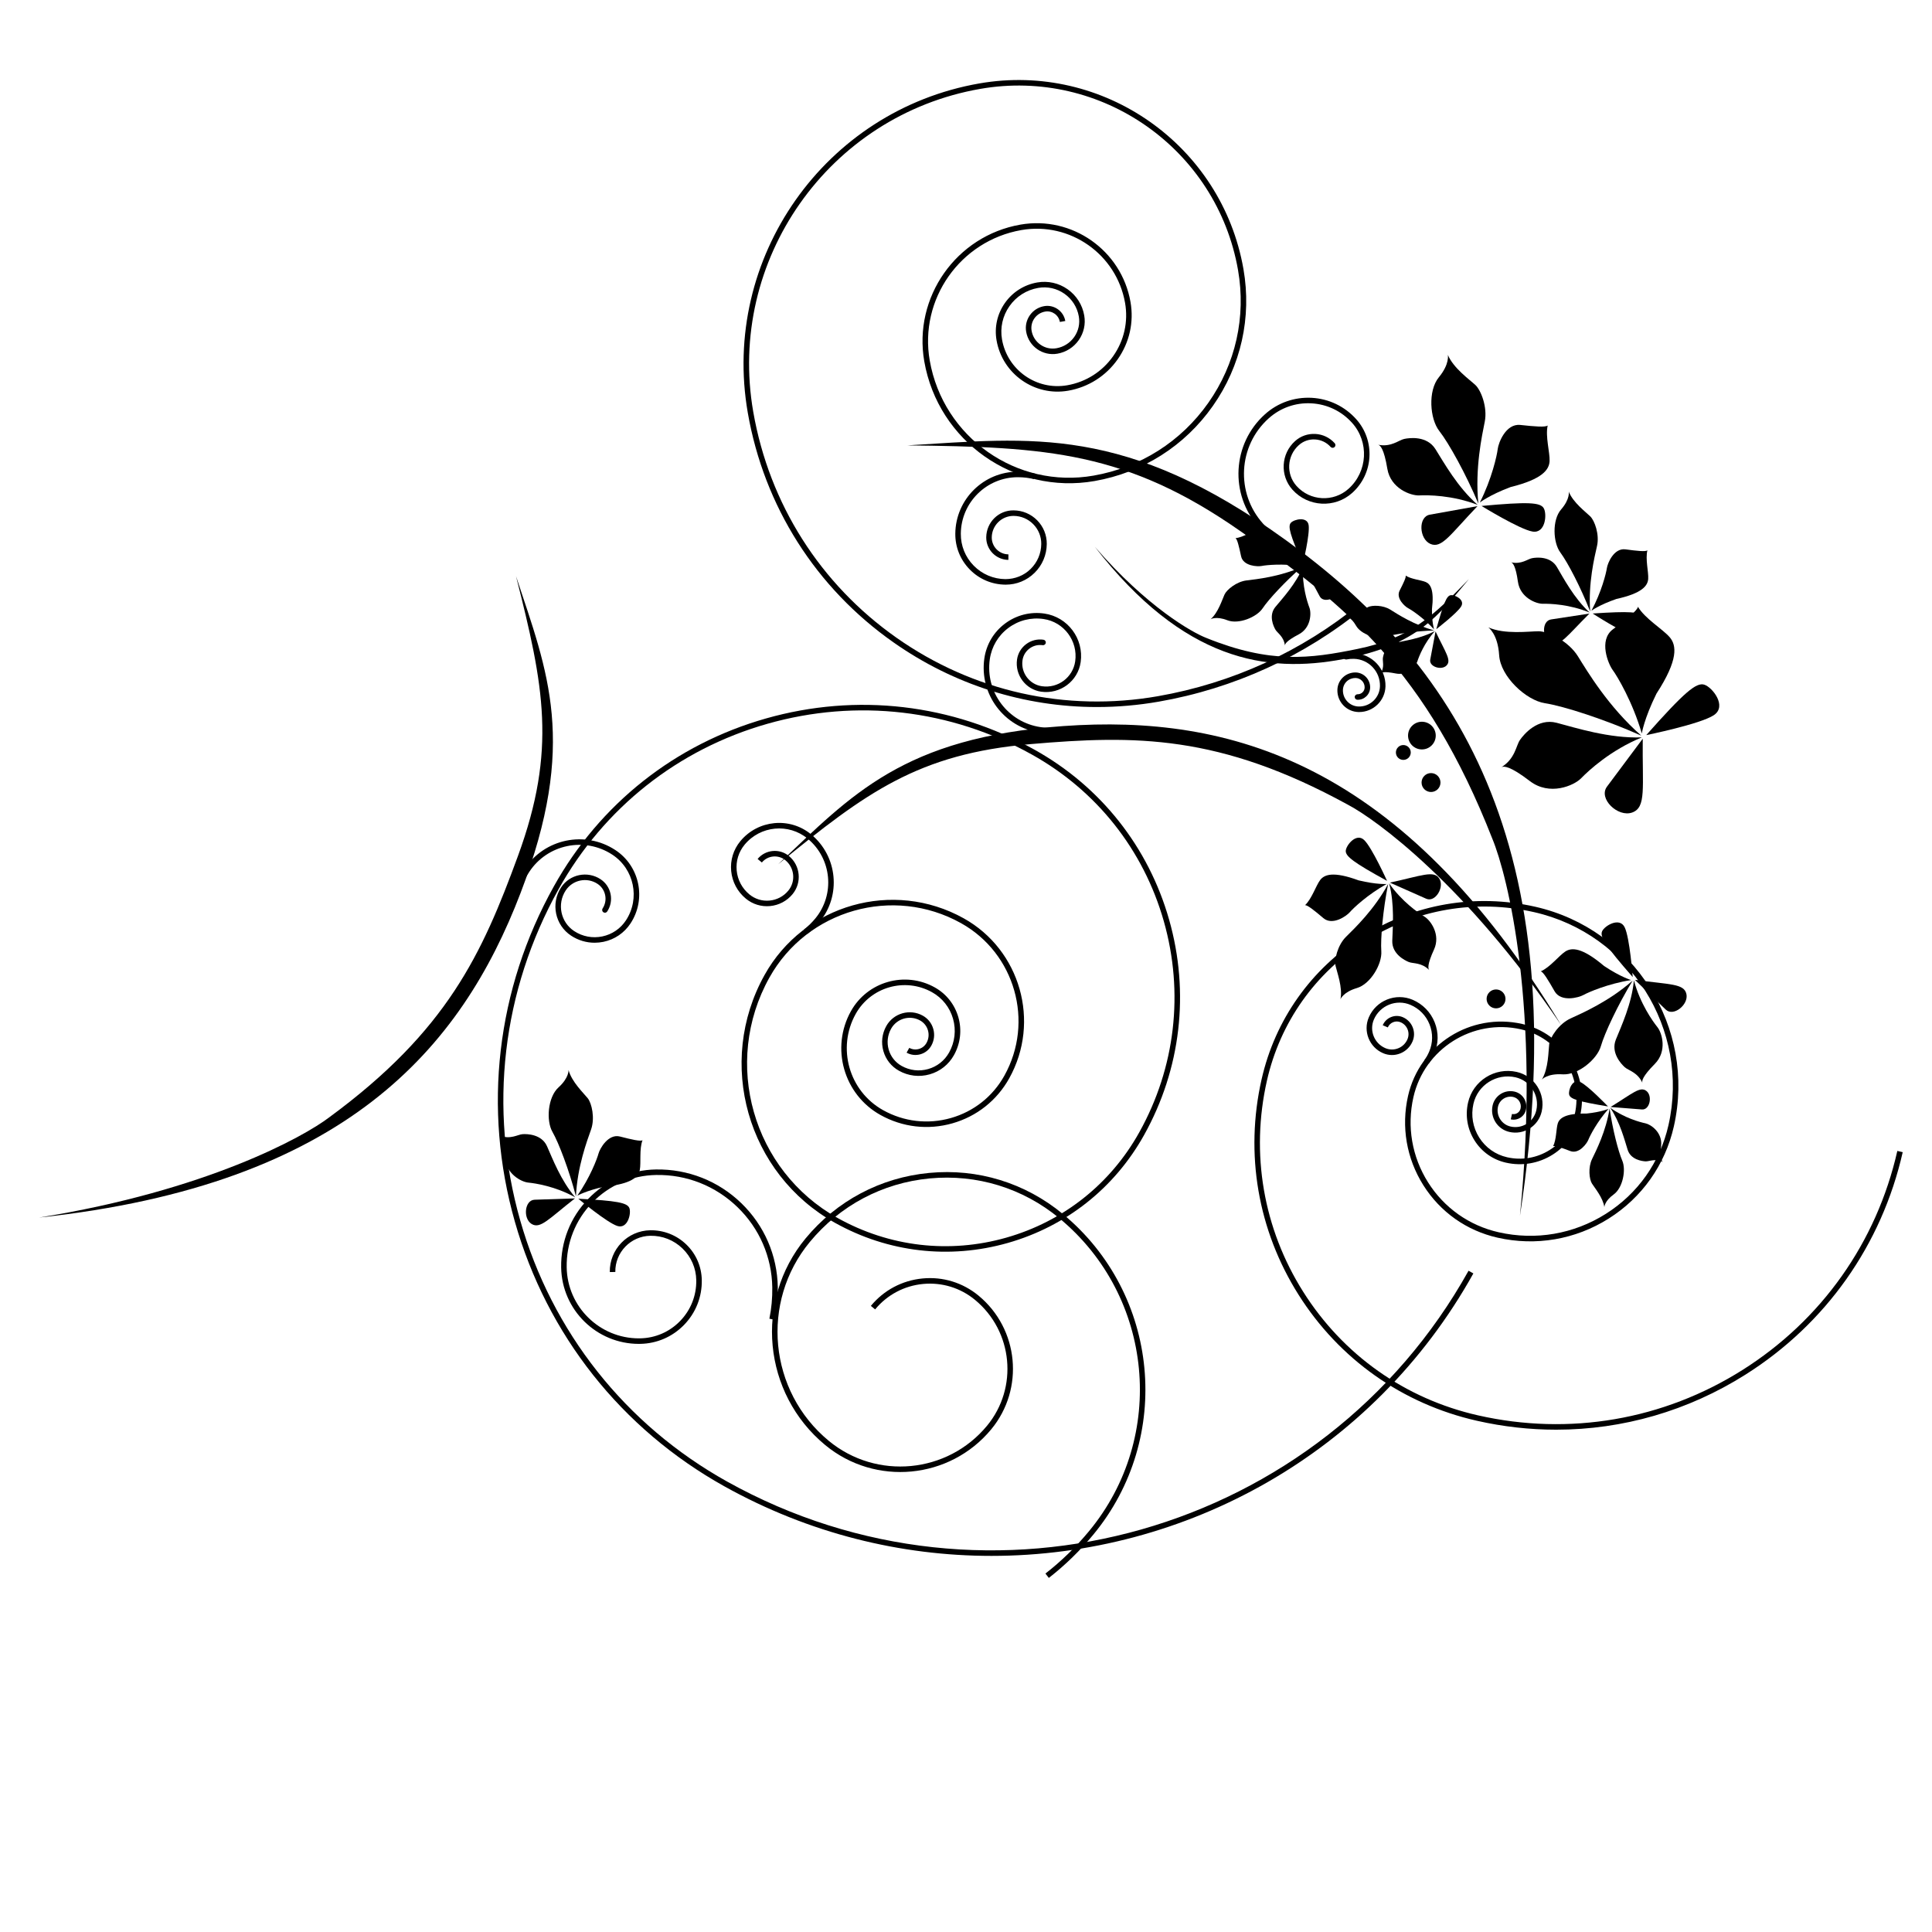 <?xml version="1.0" encoding="utf-8"?>
<!-- Generator: Adobe Illustrator 16.0.0, SVG Export Plug-In . SVG Version: 6.00 Build 0)  -->
<!DOCTYPE svg PUBLIC "-//W3C//DTD SVG 1.1//EN" "http://www.w3.org/Graphics/SVG/1.1/DTD/svg11.dtd">
<svg version="1.1" id="Ebene_1" xmlns="http://www.w3.org/2000/svg" xmlns:xlink="http://www.w3.org/1999/xlink" x="0px" y="0px"
	 width="350px" height="350px" viewBox="0 0 350 350" enable-background="new 0 0 350 350" xml:space="preserve">
<g>
	<g>
		<g>
			<g>
				<path d="M179.619,281.864c-16.421,0-33.06-4.056-48.393-12.602c-18.642-10.391-32.122-27.419-37.956-47.948
					c-5.834-20.528-3.325-42.101,7.066-60.743c8.325-14.937,21.969-25.737,38.417-30.412s33.732-2.664,48.668,5.662
					c11.974,6.672,20.631,17.608,24.378,30.793c3.748,13.185,2.136,27.04-4.538,39.012c-5.351,9.602-14.121,16.543-24.694,19.548
					c-10.576,3.007-21.684,1.713-31.286-3.639c-15.904-8.864-21.632-29.017-12.767-44.921c7.119-12.771,23.302-17.368,36.072-10.252
					c10.265,5.724,13.962,18.73,8.241,28.994c-2.229,4.002-5.885,6.896-10.292,8.148c-4.407,1.252-9.037,0.715-13.038-1.517
					c-6.656-3.711-9.054-12.146-5.345-18.802c2.997-5.373,9.806-7.311,15.178-4.313c2.106,1.174,3.628,3.098,4.288,5.417
					c0.659,2.318,0.375,4.756-0.8,6.861c-0.952,1.708-2.512,2.943-4.392,3.478s-3.856,0.304-5.564-0.648
					c-1.389-0.772-2.395-2.042-2.83-3.572c-0.435-1.53-0.248-3.139,0.526-4.527c1.308-2.343,4.274-3.189,6.618-1.882
					c0.931,0.519,1.605,1.369,1.896,2.395c0.292,1.025,0.166,2.104-0.354,3.035c-0.428,0.769-1.13,1.324-1.976,1.564
					c-0.847,0.241-1.735,0.138-2.503-0.291l0.487-0.873c0.534,0.298,1.153,0.37,1.742,0.202c0.589-0.167,1.078-0.555,1.376-1.09
					c0.39-0.698,0.484-1.506,0.266-2.274s-0.724-1.405-1.421-1.795c-1.86-1.037-4.219-0.366-5.258,1.495
					c-0.644,1.156-0.799,2.494-0.438,3.768c0.362,1.273,1.198,2.329,2.354,2.973c1.475,0.823,3.182,1.022,4.804,0.56
					c1.624-0.461,2.97-1.527,3.792-3.002c1.044-1.873,1.296-4.04,0.71-6.103c-0.585-2.062-1.939-3.772-3.812-4.816
					c-4.889-2.724-11.089-0.963-13.818,3.927c-3.44,6.176-1.216,14,4.959,17.442c3.767,2.1,8.128,2.605,12.277,1.428
					c4.15-1.18,7.591-3.904,9.692-7.673c5.453-9.782,1.93-22.179-7.854-27.634c-12.29-6.849-27.861-2.424-34.712,9.865
					c-8.596,15.424-3.042,34.965,12.381,43.562c9.368,5.221,20.209,6.481,30.525,3.55c10.316-2.932,18.874-9.705,24.095-19.072
					c6.543-11.74,8.124-25.325,4.45-38.252c-3.675-12.929-12.164-23.651-23.903-30.193c-14.703-8.196-31.717-10.175-47.909-5.574
					c-16.191,4.602-29.622,15.233-37.817,29.937c-10.261,18.408-12.739,39.71-6.978,59.983
					c5.762,20.271,19.073,37.087,37.481,47.348c47.56,26.507,107.82,9.379,134.332-38.181l0.873,0.486
					C248.686,263.405,214.649,281.864,179.619,281.864z"/>
			</g>
			<g>
				<path d="M146.278,169.161l-0.615-0.788c0.745-0.582,1.428-1.247,2.032-1.979c3.608-4.364,2.991-10.851-1.375-14.459
					c-3.452-2.85-8.577-2.361-11.427,1.088c-1.088,1.316-1.598,2.978-1.436,4.677s0.976,3.234,2.292,4.322
					c1.032,0.853,2.334,1.254,3.669,1.126c1.333-0.127,2.538-0.765,3.39-1.798c1.374-1.662,1.139-4.132-0.523-5.507
					c-1.288-1.062-3.202-0.88-4.266,0.406l-0.771-0.638c1.417-1.711,3.962-1.952,5.673-0.54c2.087,1.726,2.382,4.828,0.657,6.915
					c-1.022,1.239-2.467,2.004-4.066,2.157c-1.596,0.152-3.163-0.327-4.4-1.351c-1.522-1.257-2.464-3.033-2.651-4.998
					c-0.187-1.966,0.403-3.887,1.661-5.409c3.201-3.875,8.96-4.423,12.834-1.223c4.791,3.96,5.468,11.078,1.509,15.867
					C147.816,167.818,147.08,168.535,146.278,169.161z"/>
			</g>
		</g>
		<g>
			<path d="M190.005,285.854l-0.615-0.789c2.892-2.253,5.553-4.842,7.909-7.693c14.139-17.112,11.72-42.538-5.393-56.677
				c-6.611-5.462-14.951-8.022-23.492-7.211c-8.538,0.813-16.248,4.901-21.71,11.513c-8.985,10.876-7.448,27.034,3.427,36.019
				c8.657,7.155,21.52,5.931,28.676-2.725c5.687-6.887,4.713-17.116-2.17-22.802c-2.647-2.188-5.991-3.207-9.406-2.888
				c-3.419,0.325-6.506,1.963-8.694,4.61l-0.771-0.637c2.357-2.854,5.685-4.618,9.37-4.969c3.685-0.353,7.285,0.755,10.137,3.111
				c7.309,6.037,8.342,16.897,2.305,24.21c-7.507,9.082-21.002,10.364-30.084,2.859c-11.3-9.337-12.898-26.126-3.561-37.427
				c5.632-6.817,13.583-11.034,22.386-11.871c8.803-0.848,17.406,1.803,24.223,7.435c17.537,14.491,20.017,40.548,5.527,58.085
				C195.667,280.916,192.953,283.556,190.005,285.854z"/>
		</g>
		<g>
			<path d="M115.731,243.456c-7.656,0-13.946-6.164-14.071-13.847c-0.076-4.666,1.669-9.082,4.915-12.435s7.603-5.24,12.268-5.315
				c5.784-0.089,11.286,2.074,15.454,6.107c4.167,4.034,6.514,9.448,6.609,15.247c0.031,1.982-0.152,3.962-0.544,5.883l-0.979-0.199
				c0.377-1.851,0.554-3.758,0.524-5.668c-0.09-5.531-2.329-10.696-6.305-14.544c-3.975-3.847-9.205-5.923-14.742-5.826
				c-4.398,0.07-8.506,1.851-11.566,5.011c-3.06,3.161-4.705,7.324-4.633,11.724c0.117,7.136,5.96,12.862,13.071,12.862
				c0.072,0,0.143-0.001,0.214-0.002c2.768-0.044,5.352-1.164,7.276-3.152c1.925-1.989,2.96-4.608,2.914-7.376
				c-0.035-2.187-0.92-4.229-2.492-5.749c-1.571-1.521-3.635-2.34-5.827-2.304c-3.556,0.058-6.403,2.999-6.345,6.557l-1,0.016
				c-0.066-4.108,3.221-7.505,7.329-7.572c2.444-0.035,4.776,0.879,6.54,2.585c1.763,1.707,2.756,3.998,2.796,6.452
				c0.05,3.034-1.084,5.906-3.195,8.087s-4.944,3.408-7.979,3.457C115.885,243.455,115.807,243.456,115.731,243.456z"/>
		</g>
		<g>
			<g>
				<path d="M281.923,259.001c-4.782,0-9.598-0.535-14.376-1.618c-13.468-3.049-24.942-11.161-32.309-22.841
					s-9.743-25.529-6.692-38.997c2.445-10.801,8.951-20.002,18.317-25.91c9.368-5.906,20.475-7.812,31.273-5.367
					c17.89,4.052,29.148,21.903,25.098,39.792c-1.576,6.96-5.769,12.889-11.804,16.695c-6.035,3.806-13.19,5.033-20.149,3.457
					c-5.594-1.266-10.359-4.635-13.419-9.485s-4.047-10.603-2.779-16.195c2.104-9.289,11.372-15.139,20.667-13.036
					c7.484,1.696,12.195,9.167,10.501,16.653c-0.663,2.928-2.427,5.422-4.965,7.022c-2.541,1.603-5.552,2.118-8.478,1.454
					c-2.367-0.535-4.385-1.962-5.68-4.016c-1.296-2.054-1.714-4.488-1.177-6.856c0.896-3.962,4.85-6.455,8.817-5.563
					c3.227,0.732,5.257,3.951,4.524,7.175c-0.289,1.276-1.058,2.364-2.163,3.062c-1.108,0.698-2.42,0.925-3.695,0.633
					c-2.159-0.487-3.52-2.643-3.031-4.805c0.402-1.782,2.178-2.909,3.964-2.502c1.481,0.337,2.412,1.813,2.076,3.292
					c-0.135,0.6-0.495,1.11-1.016,1.438c-0.519,0.328-1.135,0.437-1.735,0.299l0.221-0.975c0.338,0.076,0.688,0.017,0.981-0.17
					c0.293-0.186,0.497-0.474,0.574-0.813c0.214-0.941-0.38-1.882-1.323-2.097c-1.241-0.278-2.484,0.503-2.768,1.748
					c-0.177,0.786-0.038,1.595,0.392,2.276c0.431,0.682,1.1,1.155,1.886,1.333c1.013,0.229,2.061,0.052,2.94-0.504
					c0.881-0.555,1.492-1.421,1.723-2.437c0.609-2.687-1.082-5.368-3.771-5.979c-3.43-0.768-6.847,1.386-7.622,4.809
					c-0.477,2.107-0.105,4.275,1.048,6.103c1.152,1.828,2.947,3.097,5.055,3.574c2.667,0.604,5.409,0.135,7.723-1.325
					c2.313-1.458,3.92-3.73,4.524-6.397c1.572-6.948-2.801-13.883-9.747-15.458c-8.756-1.975-17.489,3.529-19.472,12.282
					c-1.208,5.333-0.267,10.816,2.65,15.441s7.461,7.837,12.794,9.044c6.699,1.515,13.586,0.335,19.396-3.328
					c5.809-3.664,9.844-9.371,11.362-16.07c3.929-17.352-6.992-34.666-24.344-38.596c-10.542-2.388-21.379-0.527-30.52,5.237
					c-9.141,5.765-15.489,14.745-17.876,25.285c-2.99,13.207-0.659,26.789,6.563,38.242c7.225,11.455,18.477,19.41,31.684,22.4
					c16.542,3.748,33.553,0.83,47.898-8.219c14.346-9.047,24.31-23.141,28.058-39.684l0.975,0.221
					c-3.807,16.804-13.928,31.119-28.499,40.309C305.771,255.612,293.957,259.001,281.923,259.001z"/>
			</g>
			<g>
				<path d="M258.848,192.65l-0.813-0.582c0.347-0.483,0.643-1.01,0.878-1.563c0.679-1.582,0.7-3.333,0.061-4.932
					s-1.863-2.852-3.445-3.529c-2.561-1.1-5.541,0.095-6.639,2.657c-0.856,1.998,0.073,4.321,2.072,5.178
					c0.749,0.321,1.579,0.333,2.34,0.028c0.757-0.304,1.351-0.884,1.671-1.634c0.248-0.574,0.257-1.21,0.025-1.79
					c-0.232-0.583-0.679-1.041-1.256-1.288c-0.436-0.188-0.918-0.194-1.358-0.017c-0.44,0.176-0.785,0.514-0.972,0.949l-0.92-0.393
					c0.292-0.682,0.831-1.209,1.52-1.485c0.686-0.275,1.441-0.268,2.125,0.025c0.823,0.354,1.459,1.006,1.79,1.838
					c0.33,0.829,0.318,1.736-0.035,2.555c-0.425,0.994-1.212,1.765-2.218,2.167c-1.006,0.405-2.107,0.391-3.106-0.036
					c-2.506-1.074-3.671-3.986-2.598-6.492c1.316-3.069,4.885-4.497,7.953-3.183c1.827,0.783,3.24,2.231,3.979,4.078
					c0.738,1.847,0.714,3.869-0.069,5.696C259.568,191.519,259.237,192.108,258.848,192.65z"/>
			</g>
		</g>
		<g>
			<g>
				<path d="M198.717,128.085c-13.122,0-25.904-4.017-36.862-11.719c-14.06-9.883-23.43-24.65-26.384-41.581
					c-4.888-28.013,13.927-54.781,41.941-59.67c22.467-3.917,43.932,11.169,47.852,33.636c1.523,8.732-0.444,17.536-5.542,24.788
					c-5.098,7.253-12.714,12.085-21.446,13.608c-14.476,2.52-28.308-7.197-30.833-21.672c-2.029-11.634,5.784-22.752,17.418-24.784
					c9.36-1.631,18.309,4.657,19.941,14.018c0.639,3.654-0.185,7.338-2.318,10.374c-2.133,3.035-5.321,5.058-8.976,5.696
					c-6.078,1.062-11.908-3.026-12.971-9.116c-0.417-2.387,0.12-4.793,1.514-6.776c1.393-1.981,3.475-3.302,5.86-3.718
					c1.934-0.336,3.887,0.098,5.494,1.229c1.606,1.129,2.678,2.817,3.015,4.752c0.276,1.575-0.078,3.162-0.997,4.47
					s-2.293,2.179-3.867,2.454c-2.663,0.461-5.191-1.32-5.655-3.973c-0.185-1.055,0.053-2.119,0.67-2.996
					c0.616-0.876,1.537-1.46,2.592-1.645c1.792-0.314,3.513,0.895,3.826,2.691l-0.984,0.172c-0.22-1.252-1.41-2.101-2.67-1.878
					c-0.792,0.138-1.483,0.577-1.946,1.234c-0.463,0.658-0.641,1.457-0.503,2.249c0.37,2.11,2.39,3.534,4.499,3.16
					c1.312-0.229,2.455-0.954,3.221-2.043c0.766-1.089,1.061-2.412,0.831-3.723c-0.292-1.672-1.217-3.13-2.605-4.106
					c-1.389-0.976-3.073-1.352-4.747-1.061c-2.123,0.37-3.975,1.544-5.214,3.308c-1.24,1.764-1.718,3.905-1.348,6.029
					c0.969,5.545,6.262,9.274,11.814,8.303c3.392-0.592,6.35-2.469,8.329-5.286c1.98-2.816,2.744-6.235,2.152-9.626
					c-1.539-8.818-9.965-14.739-18.785-13.205c-11.091,1.937-18.54,12.536-16.604,23.627c2.43,13.931,15.744,23.295,29.676,20.858
					c8.469-1.477,15.856-6.164,20.8-13.198c4.944-7.034,6.854-15.572,5.376-24.042c-3.826-21.922-24.764-36.648-46.695-32.822
					c-27.471,4.794-45.92,31.042-41.127,58.513c2.908,16.667,12.132,31.205,25.974,40.934c13.841,9.729,30.642,13.487,47.311,10.578
					c13.433-2.343,26.073-8.118,36.558-16.702l0.633,0.773c-10.616,8.693-23.417,14.542-37.019,16.914
					C206.178,127.763,202.433,128.085,198.717,128.085z"/>
			</g>
			<g>
				<path d="M182.211,105.915c-0.024,0-0.049,0-0.073,0c-2.447-0.022-4.739-0.997-6.453-2.743c-1.714-1.746-2.646-4.054-2.622-6.501
					c0.059-6.209,5.128-11.22,11.321-11.22c0.036,0,0.072,0,0.108,0c1.038,0.01,2.063,0.132,3.048,0.362l-0.229,0.974
					c-0.912-0.213-1.864-0.326-2.829-0.335c-0.032,0-0.065,0-0.099,0c-5.647,0-10.268,4.568-10.321,10.23
					c-0.021,2.179,0.809,4.236,2.335,5.791c1.527,1.555,3.569,2.423,5.75,2.443c1.717-0.01,3.337-0.637,4.562-1.84
					c1.226-1.203,1.909-2.811,1.925-4.527c0.014-1.348-0.499-2.619-1.442-3.58c-0.944-0.961-2.206-1.497-3.553-1.509
					c-0.013,0-0.025,0-0.038,0c-2.152,0-3.913,1.741-3.934,3.898c-0.014,1.679,1.342,3.058,3.02,3.072l-0.008,1
					c-2.23-0.02-4.029-1.85-4.012-4.081c0.026-2.722,2.231-4.937,4.98-4.889c1.614,0.014,3.126,0.656,4.257,1.808
					c1.132,1.152,1.745,2.676,1.729,4.29c-0.019,1.983-0.809,3.842-2.224,5.231C186.011,105.161,184.167,105.915,182.211,105.915z"
					/>
			</g>
		</g>
		<g>
			<path d="M107.717,170.785c-1.498,0-2.965-0.435-4.247-1.275c-2.914-1.911-3.731-5.836-1.822-8.75
				c1.56-2.376,4.762-3.043,7.14-1.486c0.944,0.619,1.59,1.568,1.82,2.673c0.229,1.105,0.015,2.233-0.605,3.176
				c-0.152,0.232-0.461,0.295-0.692,0.144s-0.295-0.462-0.144-0.692c0.473-0.72,0.637-1.581,0.461-2.424
				c-0.175-0.844-0.668-1.568-1.388-2.04c-1.917-1.256-4.5-0.718-5.756,1.197c-1.607,2.453-0.919,5.758,1.534,7.367
				c1.513,0.991,3.324,1.335,5.095,0.966c1.772-0.369,3.294-1.405,4.286-2.918c2.596-3.963,1.483-9.301-2.479-11.899
				c-5.012-3.283-11.76-1.879-15.045,3.132c-0.55,0.84-1.008,1.74-1.36,2.673c-0.098,0.258-0.387,0.39-0.644,0.292
				c-0.259-0.098-0.389-0.386-0.292-0.644c0.378-1.002,0.869-1.967,1.459-2.869c3.587-5.472,10.957-7.007,16.43-3.42
				c4.424,2.9,5.665,8.859,2.768,13.283c-1.138,1.737-2.885,2.926-4.918,3.35C108.785,170.73,108.249,170.785,107.717,170.785z"/>
		</g>
		<g>
			<path d="M190.481,132.866c-0.706,0-1.412-0.051-2.11-0.151c-6.476-0.937-10.982-6.967-10.048-13.441
				c0.366-2.537,1.697-4.778,3.75-6.313c2.053-1.534,4.583-2.178,7.115-1.811c4.241,0.611,7.194,4.561,6.584,8.806
				c-0.498,3.448-3.708,5.842-7.159,5.353c-2.813-0.408-4.771-3.027-4.366-5.84c0.162-1.117,0.749-2.104,1.653-2.78
				c0.903-0.676,2.012-0.96,3.132-0.797c0.273,0.04,0.463,0.293,0.424,0.566c-0.04,0.273-0.311,0.463-0.566,0.423
				c-0.856-0.123-1.702,0.093-2.391,0.608c-0.69,0.516-1.139,1.27-1.262,2.123c-0.326,2.267,1.252,4.378,3.519,4.707
				c2.92,0.417,5.607-1.604,6.026-4.506c0.532-3.699-2.041-7.141-5.736-7.673c-2.276-0.33-4.536,0.248-6.374,1.622
				c-1.838,1.375-3.031,3.383-3.358,5.655c-0.856,5.93,3.271,11.451,9.2,12.309c0.991,0.143,1.999,0.176,2.998,0.102
				c0.267-0.026,0.515,0.185,0.536,0.461c0.021,0.275-0.187,0.516-0.462,0.536C191.219,132.852,190.851,132.866,190.481,132.866z"/>
		</g>
		<g>
			<path d="M231.28,98.236c-0.102,0-0.203-0.03-0.291-0.094c-1.07-0.767-2.057-1.65-2.933-2.627
				c-5.337-5.953-4.838-15.137,1.113-20.473c2.326-2.087,5.336-3.135,8.446-2.975c3.121,0.169,5.988,1.543,8.074,3.87
				c3.482,3.882,3.157,9.875-0.725,13.358c-3.148,2.824-8.006,2.557-10.83-0.589c-2.293-2.56-2.076-6.508,0.481-8.802
				c1.009-0.907,2.307-1.361,3.671-1.292c1.357,0.074,2.604,0.672,3.511,1.683c0.185,0.206,0.167,0.522-0.038,0.706
				c-0.207,0.184-0.522,0.167-0.706-0.038c-0.729-0.813-1.73-1.293-2.821-1.353c-1.104-0.059-2.138,0.309-2.948,1.038
				c-2.148,1.927-2.33,5.242-0.405,7.391c2.456,2.737,6.681,2.966,9.418,0.512c3.472-3.115,3.763-8.474,0.648-11.945
				c-1.908-2.128-4.53-3.385-7.384-3.539c-2.853-0.154-5.597,0.812-7.725,2.72c-5.541,4.968-6.006,13.519-1.037,19.061
				c0.828,0.923,1.76,1.758,2.771,2.482c0.225,0.161,0.276,0.473,0.115,0.698C231.589,98.164,231.436,98.236,231.28,98.236z"/>
		</g>
		<g>
			<path d="M246.218,128.993c-0.043,0-0.085,0-0.127-0.001c-1.047-0.029-2.02-0.462-2.739-1.222s-1.1-1.754-1.071-2.801
				c0.022-0.862,0.38-1.666,1.008-2.26c0.626-0.595,1.47-0.905,2.312-0.887c1.481,0.042,2.653,1.28,2.614,2.76
				c-0.016,0.601-0.265,1.159-0.701,1.573c-0.437,0.413-0.986,0.631-1.609,0.616c-0.276-0.008-0.494-0.238-0.486-0.514
				c0.008-0.276,0.252-0.479,0.514-0.486c0.333,0.007,0.651-0.112,0.894-0.342c0.243-0.229,0.381-0.54,0.39-0.873
				c0.025-0.93-0.711-1.708-1.642-1.734c-0.556-0.007-1.162,0.202-1.597,0.613c-0.433,0.411-0.68,0.965-0.695,1.561
				c-0.021,0.78,0.262,1.521,0.798,2.087c0.535,0.565,1.26,0.889,2.039,0.91c2.08,0.055,3.816-1.592,3.873-3.671
				c0.071-2.667-2.042-4.896-4.71-4.969c-0.451-0.015-0.903,0.026-1.345,0.112c-0.267,0.053-0.534-0.124-0.586-0.395
				c-0.054-0.271,0.123-0.534,0.395-0.586c0.512-0.1,1.035-0.143,1.563-0.131c3.22,0.088,5.769,2.778,5.684,5.996
				C250.919,126.935,248.791,128.993,246.218,128.993z"/>
		</g>
	</g>
	<g>
		<g>
			<circle cx="257.59" cy="133.259" r="2.509"/>
			<circle cx="254.226" cy="136.318" r="1.346"/>
			<circle cx="259.243" cy="141.765" r="1.713"/>
			<circle cx="271.024" cy="180.96" r="1.712"/>
			<g>
				<path d="M104.583,216.611c2.313-3.289,3.593-6.698,3.836-7.612c0.244-0.913,1.765-3.654,3.897-3.106
					c2.133,0.549,3.714,0.914,4.082,0.671c-0.61,1.584-0.246,4.081-0.489,5.359c-0.243,1.279-1.46,2.556-6.395,3.045
					C106.166,215.699,104.583,216.611,104.583,216.611z"/>
				<path d="M104.339,216.733c-1.218-4.689-3.106-9.684-4.263-11.692c-1.156-2.01-0.853-6.271,1.096-8.04
					c1.949-1.765,1.826-3.164,1.826-3.164c0.548,2.13,2.741,4.201,3.472,5.114c0.731,0.913,1.34,3.593,0.609,5.665
					C106.348,206.685,104.583,211.375,104.339,216.733z"/>
				<path d="M104.765,217.161c7.003,0.363,8.89,0.729,9.257,1.704c0.364,0.974-0.306,3.837-2.193,3.228
					C109.941,221.482,104.765,217.161,104.765,217.161z"/>
				<path d="M104.156,217.101c-4.75,3.713-6.273,5.602-7.856,4.627c-1.583-0.975-1.278-4.324,0.548-4.386
					C98.675,217.28,104.156,217.101,104.156,217.101z"/>
				<path d="M104.217,216.916c-3.593-2.009-7.246-2.557-8.526-2.679c-1.279-0.123-4.141-1.646-4.203-4.689
					c-0.059-3.046-0.548-3.655-0.852-3.775c1.888,0.669,3.167-0.244,4.019-0.305c0.852-0.062,3.47,0,4.444,2.191
					C100.076,209.851,101.599,213.871,104.217,216.916z"/>
			</g>
			<g>
				<path d="M259.79,114.022c-1.922-2.113-4.09-3.529-4.686-3.838c-0.597-0.311-2.261-1.791-1.551-3.185
					c0.71-1.392,1.208-2.435,1.096-2.725c1.004,0.666,2.792,0.8,3.641,1.167c0.849,0.366,1.548,1.409,1.123,4.906
					C259.401,112.784,259.79,114.022,259.79,114.022z"/>
				<path d="M259.837,114.21c-3.44,0.12-7.197,0.657-8.769,1.147c-1.574,0.49-4.482-0.379-5.406-2.004
					c-0.924-1.625-1.914-1.758-1.914-1.758c1.563-0.051,3.339-1.251,4.085-1.616c0.746-0.366,2.7-0.374,4.023,0.455
					C253.18,111.261,256.158,113.211,259.837,114.21z"/>
				<path d="M260.198,113.981c1.338-4.802,1.883-6.053,2.615-6.156c0.731-0.103,2.615,0.804,1.899,2.02
					C263.997,111.059,260.198,113.981,260.198,113.981z"/>
				<path d="M260.063,114.393c1.84,3.87,2.915,5.218,1.994,6.165c-0.922,0.948-3.197,0.219-2.957-1.058
					C259.34,118.223,260.063,114.393,260.063,114.393z"/>
				<path d="M259.944,114.323c-1.95,2.181-2.896,4.631-3.178,5.498c-0.283,0.868-1.781,2.618-3.901,2.188
					c-2.122-0.429-2.62-0.185-2.754,0.007c0.759-1.205,0.322-2.233,0.413-2.834c0.09-0.602,0.537-2.408,2.209-2.744
					C254.404,116.102,257.428,115.668,259.944,114.323z"/>
			</g>
			<g>
				<path d="M235.681,102.562c-3.306-0.504-6.317-0.194-7.088-0.036c-0.77,0.157-3.374,0.04-3.757-1.751
					c-0.381-1.789-0.694-3.104-1.011-3.286c1.403-0.133,3.126-1.331,4.169-1.621c1.042-0.293,2.445,0.14,4.635,3.63
					C234.414,101.721,235.681,102.562,235.681,102.562z"/>
				<path d="M235.861,102.697c-3.038,2.644-6.057,5.9-7.125,7.506c-1.066,1.605-4.353,2.958-6.389,2.162s-3.033-0.186-3.033-0.186
					c1.383-1.198,2.111-3.597,2.522-4.48c0.406-0.882,2.176-2.329,3.987-2.55C227.638,104.926,231.781,104.502,235.861,102.697z"/>
				<path d="M236.021,102.222c-2.323-5.348-2.752-6.889-2.161-7.521c0.59-0.634,2.97-1.195,3.214,0.436
					C237.321,96.767,236.021,102.222,236.021,102.222z"/>
				<path d="M236.201,102.697c4.525,2.161,6.495,2.595,6.355,4.134c-0.139,1.541-2.742,2.553-3.466,1.217
					C238.368,106.711,236.201,102.697,236.201,102.697z"/>
				<path d="M236.043,102.721c-0.165,3.419,0.78,6.343,1.164,7.339c0.383,0.996,0.311,3.691-1.934,4.865
					c-2.243,1.173-2.518,1.761-2.495,2.034c-0.2-1.654-1.354-2.268-1.714-2.88c-0.361-0.611-1.288-2.583-0.018-4.121
					C232.318,108.42,234.747,105.799,236.043,102.721z"/>
			</g>
			<g>
				<path d="M268.084,91.038c2.181-4.302,3.112-8.569,3.243-9.696c0.132-1.127,1.468-4.642,4.092-4.358
					c2.624,0.286,4.567,0.447,4.959,0.095c-0.451,1.983,0.413,4.884,0.344,6.444c-0.069,1.56-1.295,3.287-7.067,4.713
					C269.806,89.681,268.084,91.038,268.084,91.038z"/>
				<path d="M267.815,91.225c-2.251-5.356-5.353-10.959-7.072-13.146c-1.72-2.187-2.092-7.298-0.082-9.73
					c2.01-2.432,1.624-4.072,1.624-4.072c1.017,2.436,3.976,4.516,4.999,5.474c1.025,0.959,2.209,4.035,1.698,6.619
					C268.471,78.951,267.183,84.821,267.815,91.225z"/>
				<path d="M268.395,91.657c8.377-0.771,10.68-0.663,11.281,0.432c0.602,1.093,0.3,4.606-2.048,4.207
					C275.283,95.899,268.395,91.657,268.395,91.657z"/>
				<path d="M267.662,91.689c-4.998,5.227-6.482,7.731-8.529,6.847c-2.048-0.885-2.262-4.913-0.104-5.3
					C261.187,92.849,267.662,91.689,267.662,91.689z"/>
				<path d="M267.701,91.461c-4.611-1.766-9.042-1.789-10.581-1.712c-1.538,0.075-5.198-1.239-5.794-4.844
					c-0.596-3.603-1.279-4.242-1.662-4.334c2.357,0.471,3.717-0.834,4.719-1.053c1.002-0.219,4.12-0.597,5.654,1.836
					C261.571,83.791,264.07,88.297,267.701,91.461z"/>
			</g>
			<g>
				<path d="M288.296,110.641c1.837-3.406,2.671-6.81,2.802-7.709c0.127-0.903,1.271-3.693,3.369-3.412
					c2.099,0.284,3.653,0.453,3.976,0.178c-0.402,1.583,0.229,3.926,0.144,5.176c-0.088,1.25-1.105,2.61-5.763,3.634
					C289.702,109.588,288.296,110.641,288.296,110.641z"/>
				<path d="M288.077,110.784c-1.696-4.341-4.068-8.898-5.401-10.688c-1.332-1.788-1.526-5.895,0.135-7.806
					c1.661-1.908,1.385-3.231,1.385-3.231c0.766,1.974,3.097,3.703,3.898,4.492c0.801,0.791,1.688,3.279,1.224,5.342
					C288.854,100.956,287.701,105.635,288.077,110.784z"/>
				<path d="M288.533,111.142c6.731-0.446,8.577-0.311,9.038,0.579c0.459,0.889,0.144,3.702-1.729,3.332
					C293.97,114.686,288.533,111.142,288.533,111.142z"/>
				<path d="M287.942,111.154c-4.115,4.088-5.356,6.065-6.979,5.314c-1.625-0.751-1.714-3.985,0.025-4.251
					C282.728,111.95,287.942,111.154,287.942,111.154z"/>
				<path d="M287.98,110.973c-3.662-1.513-7.216-1.621-8.451-1.593c-1.235,0.028-4.142-1.101-4.545-4.001
					c-0.404-2.905-0.94-3.43-1.245-3.512c1.88,0.426,2.999-0.593,3.807-0.747c0.808-0.156,3.315-0.396,4.496,1.59
					C283.223,104.694,285.134,108.36,287.98,110.973z"/>
			</g>
			<g>
				<path d="M297.429,132.879c-1.665-5.72-4.43-10.353-5.261-11.481c-0.833-1.125-2.597-5.423,0.011-7.381
					c2.606-1.959,4.492-3.452,4.549-4.101c1.271,2.169,4.495,4.054,5.751,5.519c1.256,1.466,1.609,4.058-2.391,10.216
					C297.834,130.203,297.429,132.879,297.429,132.879z"/>
				<path d="M297.344,133.273c-6.552-2.927-14.075-5.362-17.471-5.881c-3.396-0.521-8.049-4.814-8.289-8.704
					c-0.241-3.888-1.975-5.042-1.975-5.042c2.974,1.337,7.396,0.716,9.132,0.713c1.73,0,5.394,1.774,7.114,4.535
					C287.575,121.655,291.368,128.034,297.344,133.273z"/>
				<path d="M298.231,133.173c6.899-7.764,9.068-9.612,10.535-9.131c1.463,0.478,4.158,3.901,1.705,5.521
					C308.021,131.185,298.231,133.173,298.231,133.173z"/>
				<path d="M297.598,133.822c-0.094,8.932,0.681,12.439-1.909,13.371c-2.593,0.931-6.187-2.519-4.568-4.69
					C292.74,140.334,297.598,133.822,297.598,133.822z"/>
				<path d="M297.443,133.583c-5.65,2.299-9.663,6.021-10.987,7.389c-1.323,1.365-5.732,3.269-9.312,0.525
					c-3.58-2.747-4.733-2.747-5.158-2.507c2.521-1.564,2.647-3.889,3.366-4.933c0.719-1.042,3.21-4.016,6.646-3.116
					C285.438,131.841,291.496,133.797,297.443,133.583z"/>
			</g>
			<g>
				<path d="M251.204,160.144c-3.462,1.923-6.061,4.399-6.668,5.105c-0.608,0.705-3.133,2.481-4.789,1.081
					c-1.653-1.401-2.899-2.404-3.329-2.344c1.218-1.143,1.967-3.514,2.729-4.542c0.766-1.029,2.396-1.641,6.978,0.042
					C249.409,160.275,251.204,160.144,251.204,160.144z"/>
				<path d="M251.473,160.139c-0.932,4.682-1.4,9.919-1.236,12.196c0.163,2.278-1.935,5.928-4.42,6.659
					c-2.486,0.729-2.979,2.023-2.979,2.023c0.428-2.124-0.629-4.9-0.884-6.024c-0.257-1.124,0.354-3.761,1.891-5.283
					C245.381,168.188,248.957,164.787,251.473,160.139z"/>
				<path d="M251.277,159.579c-6.055-3.327-7.571-4.461-7.477-5.482c0.095-1.021,1.916-3.272,3.328-1.92
					C248.542,153.524,251.277,159.579,251.277,159.579z"/>
				<path d="M251.789,159.895c5.808-1.257,7.967-2.276,8.952-0.734c0.986,1.542-0.722,4.382-2.367,3.653
					C256.729,162.084,251.789,159.895,251.789,159.895z"/>
				<path d="M251.656,160.029c2.325,3.324,5.331,5.377,6.412,6.036c1.082,0.655,2.966,3.233,1.715,5.958
					c-1.253,2.727-1.082,3.476-0.865,3.714c-1.386-1.404-2.911-1.143-3.693-1.453c-0.783-0.313-3.079-1.49-3.002-3.853
					C252.3,168.07,252.674,163.854,251.656,160.029z"/>
			</g>
			<g>
				<path d="M291.396,200.883c-2.081,2.348-3.369,4.883-3.638,5.57c-0.268,0.688-1.688,2.68-3.294,2.069
					c-1.604-0.61-2.799-1.033-3.104-0.875c0.608-1.175,0.543-3.143,0.842-4.113c0.303-0.972,1.356-1.855,5.225-1.804
					C290.089,201.453,291.396,200.883,291.396,200.883z"/>
				<path d="M291.596,200.81c0.536,3.742,1.566,7.778,2.288,9.438c0.722,1.658,0.117,4.937-1.55,6.138
					c-1.665,1.199-1.691,2.296-1.691,2.296c-0.239-1.699-1.76-3.497-2.245-4.269c-0.488-0.771-0.728-2.902,0.02-4.444
					C289.163,208.428,290.938,204.945,291.596,200.81z"/>
				<path d="M291.303,200.443c-5.399-0.894-6.831-1.341-7.031-2.129c-0.198-0.787,0.572-2.948,1.982-2.311
					C287.663,196.639,291.303,200.443,291.303,200.443z"/>
				<path d="M291.771,200.541c4.005-2.467,5.351-3.797,6.492-2.904c1.145,0.894,0.616,3.466-0.806,3.353
					C296.034,200.877,291.771,200.541,291.771,200.541z"/>
				<path d="M291.704,200.679c2.612,1.872,5.398,2.615,6.381,2.82c0.979,0.205,3.068,1.633,2.851,4.002
					c-0.218,2.365,0.104,2.881,0.333,3.001c-1.407-0.684-2.479-0.088-3.145-0.111c-0.666-0.028-2.691-0.304-3.258-2.089
					C294.304,206.517,293.472,203.268,291.704,200.679z"/>
			</g>
			<g>
				<path d="M295.497,177.546c-4.213,0.667-7.755,2.21-8.631,2.7c-0.875,0.489-4.087,1.354-5.242-0.676
					c-1.154-2.028-2.048-3.504-2.502-3.602c1.655-0.706,3.287-2.829,4.439-3.587c1.155-0.758,3.028-0.774,7.04,2.623
					C293.632,177.016,295.497,177.546,295.497,177.546z"/>
				<path d="M295.769,177.641c-2.67,4.391-5.079,9.516-5.755,11.881c-0.676,2.366-4.147,5.282-6.932,5.103
					c-2.784-0.182-3.761,0.945-3.761,0.945c1.218-1.99,1.177-5.189,1.332-6.422c0.156-1.229,1.747-3.672,3.863-4.644
					C286.635,183.531,291.507,181.413,295.769,177.641z"/>
				<path d="M295.779,177.001c-4.893-5.602-6.008-7.31-5.535-8.308c0.472-0.997,3.147-2.6,4.076-0.714
					C295.25,169.867,295.779,177.001,295.779,177.001z"/>
				<path d="M296.184,177.511c6.336,0.875,8.897,0.642,9.325,2.565c0.427,1.926-2.348,4.168-3.743,2.821
					C300.368,181.552,296.184,177.511,296.184,177.511z"/>
				<path d="M295.999,177.599c1.123,4.222,3.404,7.41,4.255,8.474c0.851,1.063,1.806,4.366-0.469,6.663
					c-2.273,2.293-2.378,3.114-2.245,3.437c-0.884-1.932-2.525-2.233-3.2-2.837c-0.675-0.604-2.562-2.644-1.613-5.005
					C293.679,185.971,295.614,181.844,295.999,177.599z"/>
			</g>
			<path d="M59.629,202.426c21.398-15.709,27.708-29.616,34.212-47.38c7.042-19.23,4.688-30.775-0.359-50.661
				c5.735,17.363,11.237,30.201,0.812,57.416c-10.754,28.072-31.69,52.812-87.208,58.77
				C37.423,215.695,55.022,205.947,59.629,202.426z"/>
			<path d="M244.145,145.759c-23.285-12.745-38.558-12.58-57.407-10.96c-20.404,1.752-29.869,8.77-45.753,21.755
				c13.309-12.541,22.614-22.958,51.684-25.023c29.987-2.129,61.26,6.376,90.143,54.162
				C265.562,160.268,249.281,148.444,244.145,145.759z"/>
		</g>
		<path d="M270.363,151.973c-11.934-30.436-26.493-42.341-45.584-55.701c-20.661-14.461-35.149-15.308-60.415-15.586
			c22.482-1.337,39.503-3.829,68.601,17.182c30.017,21.677,52.846,54.416,42.388,122.382
			C279.142,182.601,273.099,158.571,270.363,151.973z"/>
		<path d="M218.563,115.578c11.563,4.674,18.679,3.764,27.386,1.978c9.426-1.934,13.459-5.724,20.161-12.653
			c-5.524,6.58-9.298,11.949-22.749,14.502c-13.877,2.631-28.936,0.372-45.024-20.349
			C207.775,109.98,216.018,114.607,218.563,115.578z"/>
	</g>
</g>
</svg>
